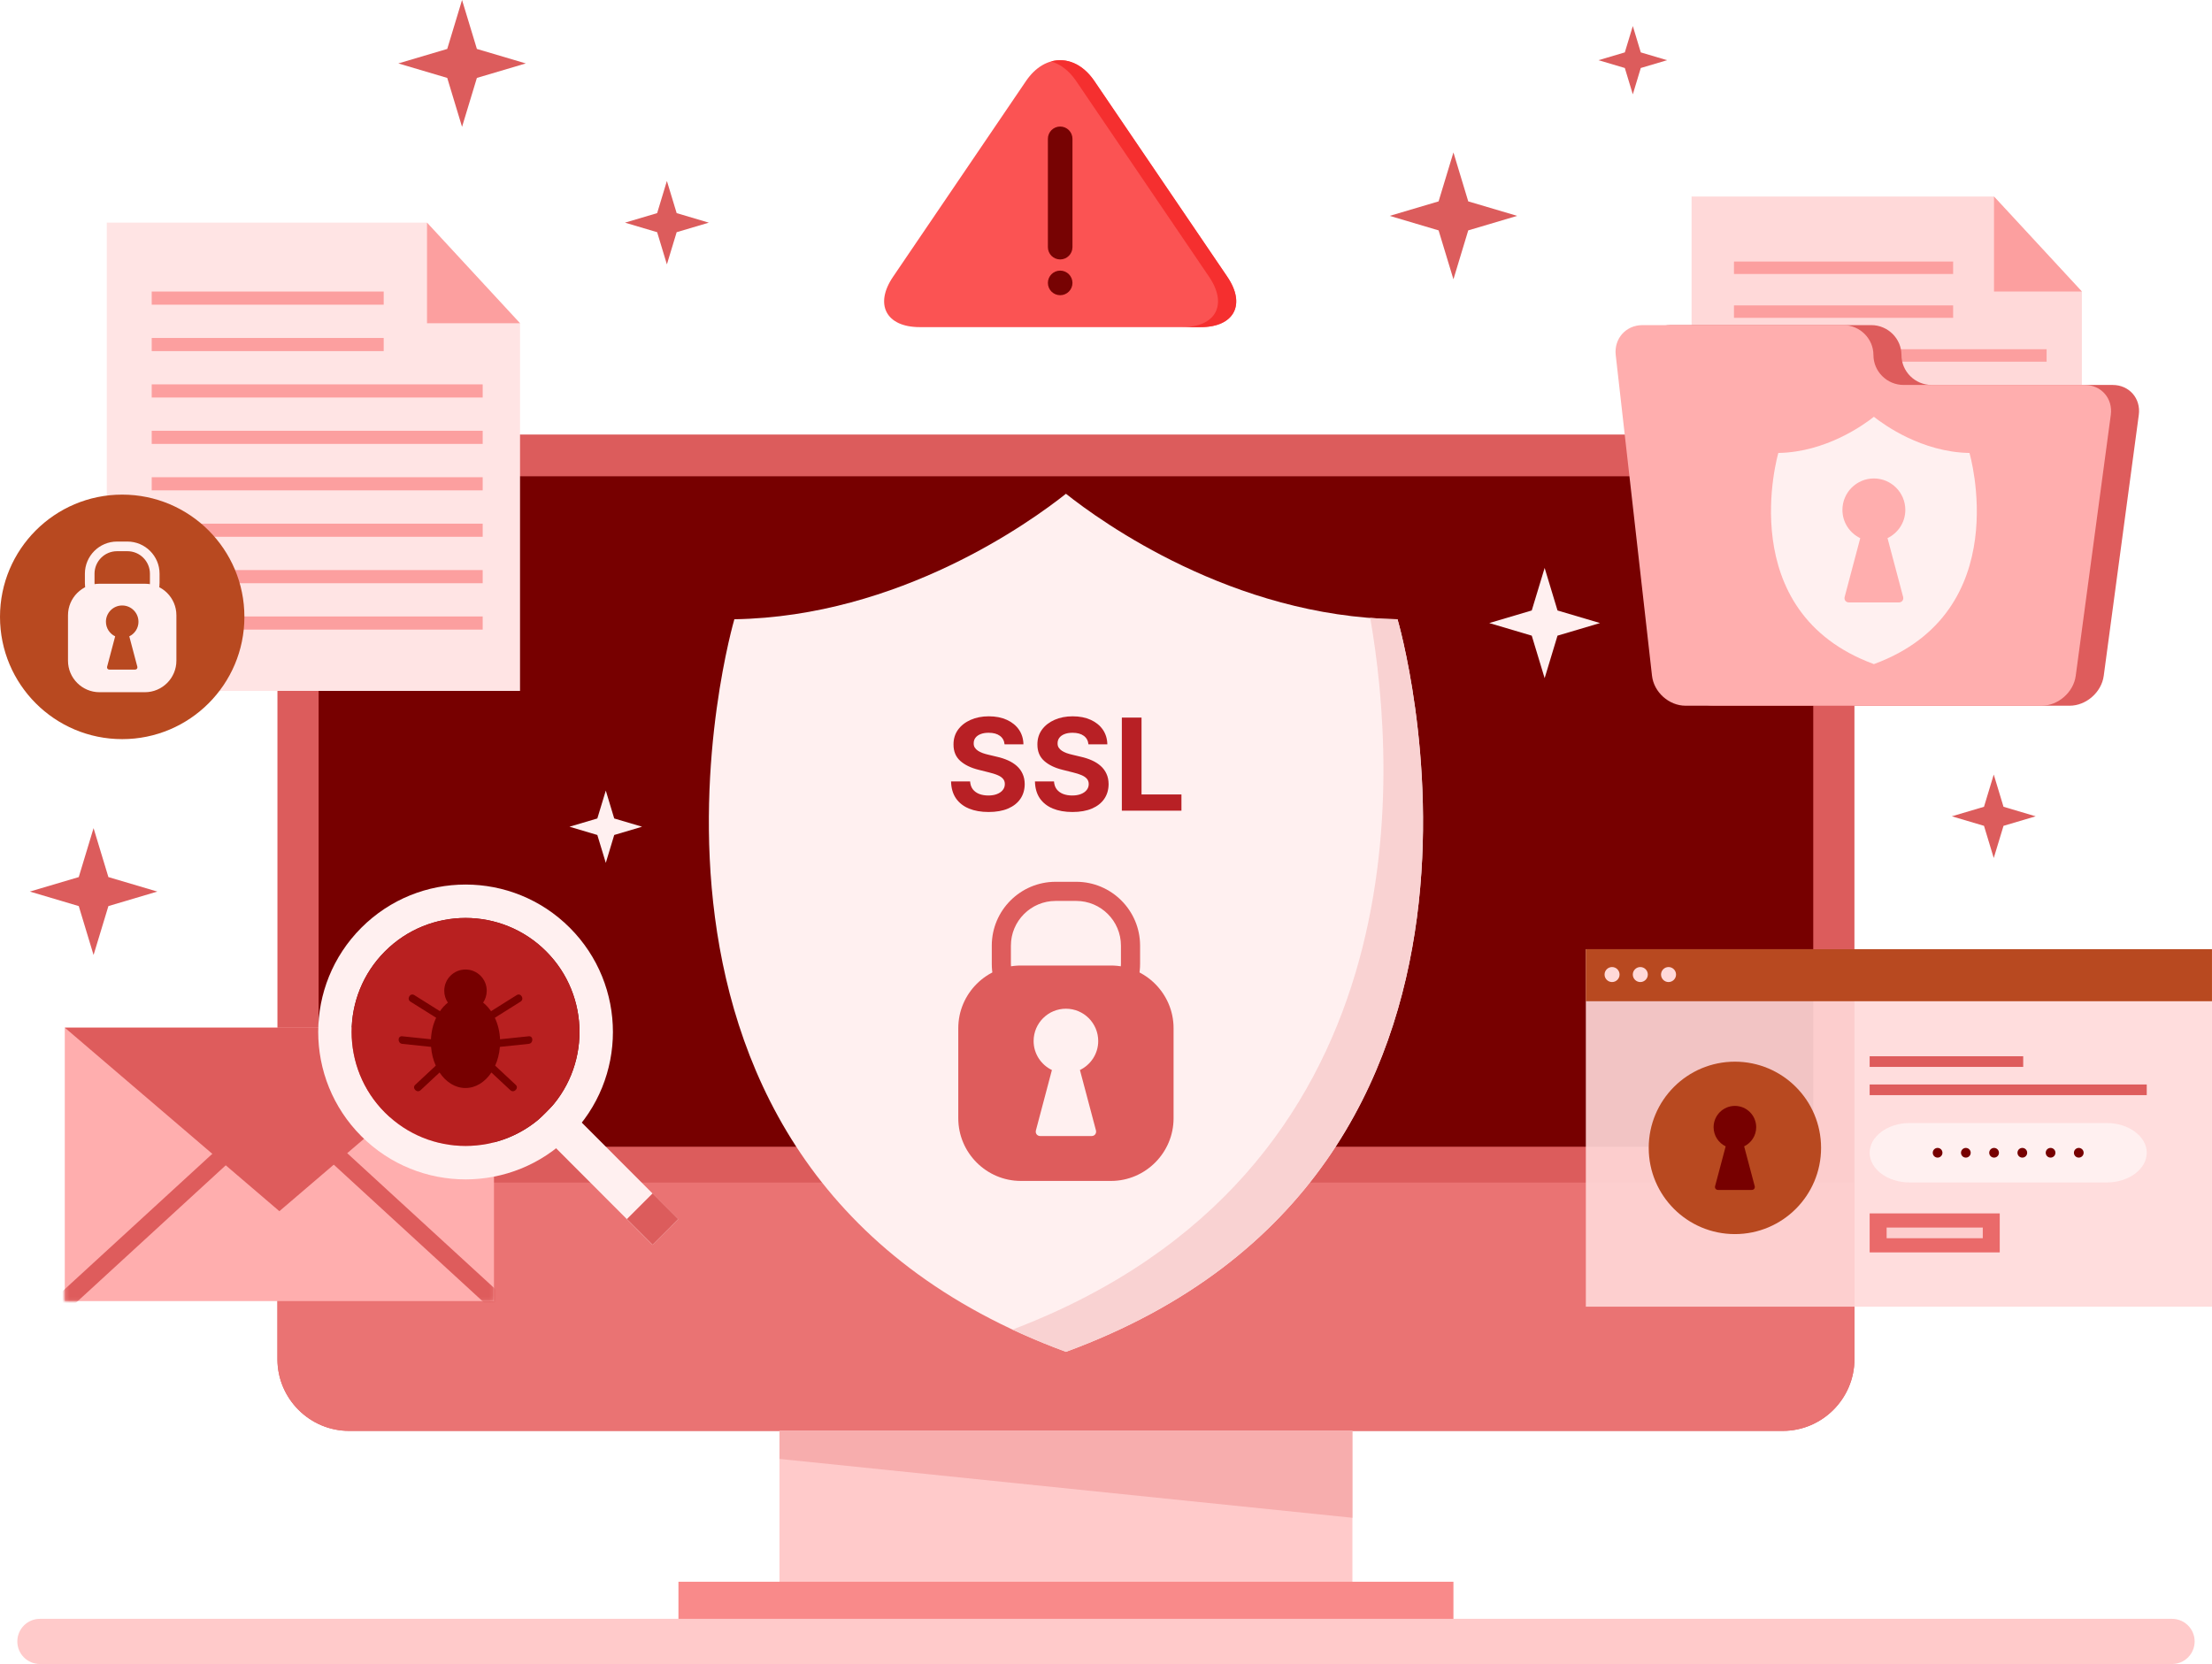 <svg width="622" height="468" viewBox="0 0 622 468" fill="none" xmlns="http://www.w3.org/2000/svg">
<g clip-path="url(#clip0_35_6)">
<path d="M521.456 382.278C521.456 393.362 512.396 402.428 501.319 402.428H98.15C87.073 402.428 78.014 393.362 78.014 382.278V142.359C78.014 131.275 87.073 122.209 98.15 122.209H501.319C512.396 122.209 521.456 131.275 521.456 142.359V382.27V382.278Z" fill="#DC5C5C"/>
<path d="M78.014 332.589V382.278C78.014 393.362 87.073 402.428 98.15 402.428H501.319C512.396 402.428 521.456 393.362 521.456 382.278V332.589H78.014Z" fill="#EA7373"/>
<path d="M96.072 133.948H503.398C506.969 133.948 509.871 136.851 509.871 140.425V316.036C509.871 319.61 506.969 322.514 503.398 322.514H96.072C92.5 322.514 89.598 319.61 89.598 316.036V140.433C89.598 136.859 92.5 133.955 96.072 133.955V133.948Z" fill="#770000"/>
<path d="M408.696 444.861H190.774V456.377H408.696V444.861Z" fill="#F98A8A"/>
<path d="M380.292 402.428H219.185V444.854H380.292V402.428Z" fill="#FFCACA"/>
<path d="M219.185 402.428H380.292V426.868L219.185 410.315V402.428Z" fill="#F7ADAD"/>
<path d="M392.978 174.163C346.539 173.4 309.591 146.695 299.739 138.869C289.894 146.695 252.946 173.4 206.499 174.163C206.499 174.163 160.877 329.161 299.739 380.191C438.608 329.153 392.978 174.163 392.978 174.163Z" fill="#FFF0F0"/>
<path d="M392.978 174.162C390.384 174.116 387.828 173.985 385.303 173.793C392.924 217.589 400.006 330.016 284.698 373.944C289.455 376.17 294.458 378.257 299.731 380.198C438.601 329.161 392.97 174.17 392.97 174.17L392.978 174.162Z" fill="#F9D2D2"/>
<path d="M302.64 289.054H296.827C286.935 289.054 278.881 281 278.881 271.096V265.952C278.881 256.049 286.935 248 296.827 248H302.64C312.532 248 320.586 256.054 320.586 265.952V271.096C320.586 280.995 312.532 289.054 302.64 289.054ZM296.827 253.382C289.904 253.382 284.26 259.024 284.26 265.952V271.096C284.26 278.029 289.899 283.666 296.827 283.666H302.64C309.568 283.666 315.201 278.024 315.201 271.096V265.952C315.201 259.019 309.568 253.382 302.64 253.382H296.827Z" fill="#DE5C5C"/>
<path d="M330 314.518C330 324.207 322.08 332.132 312.397 332.132H287.06C277.382 332.132 269.463 324.207 269.463 314.518V289.163C269.463 279.479 277.382 271.549 287.06 271.549H312.397C322.075 271.549 330 279.479 330 289.163V314.518Z" fill="#DE5C5C"/>
<path d="M308.811 292.787C308.811 287.768 304.747 283.696 299.731 283.696C294.715 283.696 290.646 287.768 290.646 292.787C290.646 296.385 292.758 299.471 295.791 300.941L291.279 317.967C291.104 318.819 291.672 319.512 292.539 319.512H306.923C307.79 319.512 308.358 318.819 308.188 317.967L303.671 300.936C306.704 299.466 308.811 296.38 308.811 292.782V292.787Z" fill="#FFF0F0"/>
<path opacity="0.9" d="M621.992 266.955H445.929V367.497H621.992V266.955Z" fill="#FFD9D9"/>
<path d="M621.992 266.955H445.929V281.59H621.992V266.955Z" fill="#B84920"/>
<path d="M455.412 274.088C455.412 275.251 454.465 276.198 453.303 276.198C452.14 276.198 451.194 275.251 451.194 274.088C451.194 272.925 452.14 271.977 453.303 271.977C454.465 271.977 455.412 272.925 455.412 274.088Z" fill="#FFD9D9"/>
<path d="M463.356 274.088C463.356 275.251 462.409 276.198 461.246 276.198C460.084 276.198 459.137 275.251 459.137 274.088C459.137 272.925 460.084 271.977 461.246 271.977C462.409 271.977 463.356 272.925 463.356 274.088Z" fill="#FFD9D9"/>
<path d="M471.292 274.088C471.292 275.251 470.345 276.198 469.183 276.198C468.02 276.198 467.073 275.251 467.073 274.088C467.073 272.925 468.02 271.977 469.183 271.977C470.345 271.977 471.292 272.925 471.292 274.088Z" fill="#FFD9D9"/>
<path d="M512.073 322.838C512.073 336.232 501.227 347.085 487.841 347.085C474.455 347.085 463.61 336.232 463.61 322.838C463.61 309.443 474.455 298.59 487.841 298.59C501.227 298.59 512.073 309.443 512.073 322.838Z" fill="#B84920"/>
<path d="M493.83 317.022C493.83 313.718 491.151 311.03 487.841 311.03C484.531 311.03 481.853 313.718 481.853 317.022C481.853 319.395 483.238 321.436 485.247 322.406L482.261 333.644C482.153 334.207 482.53 334.661 483.1 334.661H492.583C493.16 334.661 493.53 334.207 493.422 333.644L490.443 322.406C492.444 321.436 493.83 319.402 493.83 317.022Z" fill="#770000"/>
<path d="M568.911 297.065H525.736V300.061H568.911V297.065Z" fill="#DE5C5C"/>
<path d="M603.649 305.006H525.736V308.002H603.649V305.006Z" fill="#DE5C5C"/>
<path d="M603.649 324.208C603.649 328.807 598.584 332.566 592.396 332.566H536.989C530.793 332.566 525.736 328.799 525.736 324.208C525.736 319.618 530.801 315.844 536.989 315.844H592.396C598.584 315.844 603.649 319.61 603.649 324.208Z" fill="#FFF0F0"/>
<path d="M546.203 324.209C546.203 324.963 545.595 325.572 544.841 325.572C544.086 325.572 543.478 324.963 543.478 324.209C543.478 323.454 544.086 322.845 544.841 322.845C545.595 322.845 546.203 323.454 546.203 324.209Z" fill="#770000"/>
<path d="M554.147 324.209C554.147 324.963 553.547 325.572 552.785 325.572C552.023 325.572 551.422 324.963 551.422 324.209C551.422 323.454 552.038 322.845 552.785 322.845C553.531 322.845 554.147 323.454 554.147 324.209Z" fill="#770000"/>
<path d="M562.091 324.209C562.091 324.963 561.483 325.572 560.721 325.572C559.959 325.572 559.358 324.963 559.358 324.209C559.358 323.454 559.966 322.845 560.721 322.845C561.475 322.845 562.091 323.454 562.091 324.209Z" fill="#770000"/>
<path d="M570.027 324.209C570.027 324.963 569.426 325.572 568.664 325.572C567.902 325.572 567.302 324.963 567.302 324.209C567.302 323.454 567.91 322.845 568.664 322.845C569.419 322.845 570.027 323.454 570.027 324.209Z" fill="#770000"/>
<path d="M577.971 324.209C577.971 324.963 577.363 325.572 576.608 325.572C575.854 325.572 575.246 324.963 575.246 324.209C575.246 323.454 575.854 322.845 576.608 322.845C577.363 322.845 577.971 323.454 577.971 324.209Z" fill="#770000"/>
<path d="M585.907 324.209C585.907 324.963 585.299 325.572 584.537 325.572C583.774 325.572 583.174 324.963 583.174 324.209C583.174 323.454 583.79 322.845 584.537 322.845C585.283 322.845 585.907 323.454 585.907 324.209Z" fill="#770000"/>
<path d="M562.314 341.262H525.736V352.23H562.314V341.262Z" fill="#EA6A6A"/>
<path opacity="0.9" d="M557.542 345.244H530.508V348.24H557.542V345.244Z" fill="#FFD9D9"/>
<path d="M585.406 179.654H475.664V55.273H560.698L585.406 81.986V179.654Z" fill="#FFD9D9"/>
<path d="M560.698 55.273L585.406 81.986H560.698V55.273Z" fill="#FC9F9F"/>
<path d="M549.205 73.559H487.587V77.056H549.205V73.559Z" fill="#FC9F9F"/>
<path d="M549.205 85.891H487.587V89.388H549.205V85.891Z" fill="#FC9F9F"/>
<path d="M575.492 98.223H487.587V101.72H575.492V98.223Z" fill="#FC9F9F"/>
<path d="M575.492 110.555H487.587V114.052H575.492V110.555Z" fill="#FC9F9F"/>
<path d="M575.492 122.886H487.587V126.383H575.492V122.886Z" fill="#FC9F9F"/>
<path d="M575.492 135.218H487.587V138.715H575.492V135.218Z" fill="#FC9F9F"/>
<path d="M575.492 147.55H487.587V151.047H575.492V147.55Z" fill="#FC9F9F"/>
<path d="M575.492 159.882H487.587V163.379H575.492V159.882Z" fill="#FC9F9F"/>
<path d="M543.163 108.267C538.498 108.267 534.68 104.485 534.68 99.856C534.68 95.227 530.862 91.437 526.198 91.437H469.744C465.08 91.437 461.693 95.234 462.216 99.871L472.415 190.045C472.939 194.682 477.188 198.48 481.853 198.48H581.95C586.615 198.48 590.941 194.69 591.557 190.068L601.417 116.678C602.033 112.049 598.723 108.267 594.058 108.267H543.155H543.163Z" fill="#DE5C5C"/>
<path d="M535.281 108.267C530.616 108.267 526.798 104.485 526.798 99.856C526.798 95.227 522.98 91.437 518.315 91.437H461.862C457.198 91.437 453.811 95.234 454.334 99.871L464.533 190.045C465.057 194.682 469.306 198.48 473.97 198.48H574.076C578.74 198.48 583.066 194.69 583.682 190.068L593.543 116.678C594.158 112.049 590.848 108.267 586.184 108.267H535.281Z" fill="#FFAEAE"/>
<path d="M553.801 127.393C540.415 127.169 529.769 119.474 526.929 117.218C524.088 119.474 513.443 127.169 500.057 127.393C500.057 127.393 486.91 172.067 526.929 186.779C566.956 172.067 553.801 127.393 553.801 127.393ZM535.157 167.931C535.327 168.763 534.773 169.433 533.926 169.433H519.916C519.07 169.433 518.523 168.755 518.693 167.931L523.088 151.355C520.132 149.923 518.077 146.919 518.077 143.414C518.077 138.531 522.041 134.564 526.921 134.564C531.801 134.564 535.766 138.531 535.766 143.414C535.766 146.919 533.71 149.915 530.762 151.348L535.157 167.923V167.931Z" fill="#FFF0F0"/>
<path d="M138.9 289.023H18.22V365.926H138.9V289.023Z" fill="#FFAEAE"/>
<path d="M18.22 289.023L78.56 340.638L138.9 289.023H18.22Z" fill="#DE5C5C"/>
<mask id="mask0_35_6" style="mask-type:luminance" maskUnits="userSpaceOnUse" x="18" y="289" width="121" height="77">
<path d="M138.9 289.023H18.22V365.926H138.9V289.023Z" fill="white"/>
</mask>
<g mask="url(#mask0_35_6)">
<path d="M19.967 367.674C38.518 350.636 57.084 333.613 75.643 316.567C77.99 314.411 74.488 310.929 72.148 313.078C53.59 330.109 35.039 347.139 16.473 364.169C14.117 366.326 17.627 369.815 19.967 367.666V367.674Z" fill="#DE5C5C"/>
<path d="M137.561 367.674C119.01 350.636 100.452 333.613 81.885 316.567C79.538 314.411 83.032 310.929 85.372 313.078C103.931 330.109 122.497 347.139 141.048 364.169C143.396 366.326 139.901 369.815 137.553 367.666L137.561 367.674Z" fill="#DE5C5C"/>
</g>
<path d="M101.614 260.917C85.434 277.107 85.434 303.365 101.614 319.556C117.794 335.747 144.035 335.747 160.215 319.556C176.395 303.365 176.395 277.115 160.215 260.917C144.035 244.726 117.794 244.726 101.614 260.917ZM153.572 312.909C141.056 325.425 120.773 325.433 108.257 312.909C95.749 300.384 95.749 280.088 108.257 267.564C120.765 255.047 141.056 255.047 153.572 267.564C166.08 280.088 166.08 300.384 153.572 312.901V312.909Z" fill="#FFF0F0"/>
<path d="M153.572 312.901C141.056 325.418 120.773 325.426 108.257 312.901C95.749 300.377 95.749 280.081 108.257 267.556C120.765 255.04 141.056 255.04 153.572 267.556C166.08 280.081 166.08 300.377 153.572 312.893V312.901Z" fill="#B82020"/>
<path d="M157.18 309.304L149.959 316.523L183.481 350.102L190.702 342.883L157.18 309.304Z" fill="#FFF0F0"/>
<path d="M190.72 342.856L183.499 350.081L176.279 342.856L183.499 335.631L190.72 342.856Z" fill="#DC5C5C"/>
<path d="M148.684 291.45C145.99 291.727 143.303 292.012 140.609 292.289C140.509 290.078 139.986 288.014 139.147 286.243C141.556 284.725 143.965 283.215 146.375 281.706C147.537 280.974 146.467 279.133 145.297 279.865C142.895 281.375 140.486 282.884 138.077 284.394C137.43 283.454 136.684 282.638 135.852 281.983C136.491 281.028 136.868 279.88 136.868 278.648C136.868 275.343 134.197 272.671 130.895 272.671C127.593 272.671 124.922 275.343 124.922 278.648C124.922 279.88 125.299 281.028 125.938 281.983C125.107 282.638 124.36 283.454 123.713 284.394C121.304 282.884 118.902 281.375 116.493 279.865C115.323 279.133 114.261 280.974 115.416 281.706C117.825 283.223 120.234 284.733 122.643 286.243C121.804 288.014 121.281 290.071 121.181 292.289C118.487 292.004 115.8 291.727 113.106 291.45C111.744 291.303 111.752 293.437 113.106 293.583C115.808 293.868 118.51 294.145 121.212 294.43C121.358 296.348 121.828 298.135 122.536 299.707C120.611 301.501 118.687 303.304 116.763 305.098C115.754 306.038 117.263 307.548 118.271 306.608C120.049 304.952 121.828 303.288 123.598 301.632C125.376 304.313 127.985 306 130.887 306C133.789 306 136.391 304.313 138.177 301.632C139.955 303.288 141.733 304.952 143.504 306.608C144.504 307.548 146.021 306.038 145.012 305.098C143.088 303.304 141.164 301.501 139.239 299.707C139.947 298.135 140.417 296.341 140.563 294.43C143.265 294.145 145.967 293.868 148.669 293.583C150.023 293.444 150.031 291.311 148.669 291.45H148.684Z" fill="#770000"/>
<path d="M146.228 194.32H30.028V62.622H120.072L146.228 90.913V194.32Z" fill="#FFE4E4"/>
<path d="M120.073 62.622L146.228 90.913H120.073V62.622Z" fill="#FC9F9F"/>
<path d="M107.895 81.994H42.659V85.691H107.895V81.994Z" fill="#FC9F9F"/>
<path d="M107.895 95.05H42.659V98.747H107.895V95.05Z" fill="#FC9F9F"/>
<path d="M135.729 108.105H42.659V111.803H135.729V108.105Z" fill="#FC9F9F"/>
<path d="M135.729 121.154H42.659V124.851H135.729V121.154Z" fill="#FC9F9F"/>
<path d="M135.729 134.217H42.659V137.914H135.729V134.217Z" fill="#FC9F9F"/>
<path d="M135.729 147.273H42.659V150.97H135.729V147.273Z" fill="#FC9F9F"/>
<path d="M135.729 160.329H42.659V164.026H135.729V160.329Z" fill="#FC9F9F"/>
<path d="M135.729 173.377H42.659V177.074H135.729V173.377Z" fill="#FC9F9F"/>
<path d="M68.723 173.492C68.723 192.479 53.336 207.877 34.361 207.877C15.387 207.877 0 192.487 0 173.492C0 154.498 15.387 139.108 34.361 139.108C53.336 139.108 68.723 154.506 68.723 173.492Z" fill="#B84920"/>
<path d="M35.832 172.984H32.907C27.926 172.984 23.87 168.925 23.87 163.941V161.353C23.87 156.37 27.926 152.31 32.907 152.31H35.832C40.812 152.31 44.868 156.37 44.868 161.353V163.941C44.868 168.925 40.812 172.984 35.832 172.984ZM32.907 155.022C29.42 155.022 26.579 157.864 26.579 161.353V163.941C26.579 167.43 29.42 170.273 32.907 170.273H35.832C39.319 170.273 42.159 167.43 42.159 163.941V161.353C42.159 157.864 39.319 155.022 35.832 155.022H32.907Z" fill="#FFF0F0"/>
<path d="M27.988 164.172H40.743C45.63 164.172 49.602 168.147 49.602 173.038V185.809C49.602 190.708 45.63 194.682 40.735 194.682H27.98C23.092 194.682 19.12 190.708 19.12 185.817V173.046C19.12 168.147 23.092 164.172 27.988 164.172Z" fill="#FFF0F0"/>
<path d="M38.934 174.863C38.934 172.337 36.886 170.288 34.361 170.288C31.837 170.288 29.789 172.337 29.789 174.863C29.789 176.674 30.851 178.229 32.383 178.969L30.112 187.542C30.028 187.973 30.313 188.32 30.744 188.32H37.987C38.426 188.32 38.711 187.973 38.626 187.542L36.355 178.969C37.879 178.229 38.941 176.674 38.941 174.863H38.934Z" fill="#B84920"/>
<path d="M251.106 77.865C245.826 85.637 249.197 92 258.588 92H337.656C347.047 92 350.411 85.637 345.13 77.865L307.713 22.761C302.433 14.989 293.796 14.989 288.523 22.761L251.106 77.865Z" fill="#FB5353"/>
<path d="M345.123 77.865L307.705 22.761C304.411 17.916 299.823 16.091 295.551 17.285C298.13 18.009 300.593 19.826 302.587 22.761L340.004 77.865C345.284 85.637 341.913 91.999 332.522 91.999H337.641C347.032 91.999 350.396 85.637 345.115 77.865H345.123Z" fill="#F52F2F"/>
<path d="M298.114 35.586C296.206 35.586 294.658 37.134 294.658 39.044V69.508C294.658 71.418 296.206 72.966 298.114 72.966C300.023 72.966 301.571 71.418 301.571 69.508V39.044C301.571 37.134 300.023 35.586 298.114 35.586Z" fill="#770303"/>
<path d="M298.114 76.109C296.206 76.109 294.658 77.657 294.658 79.567C294.658 81.478 296.206 83.026 298.114 83.026C300.023 83.026 301.571 81.478 301.571 79.567C301.571 77.657 300.023 76.109 298.114 76.109Z" fill="#770303"/>
<path d="M437.962 171.69L434.344 159.728L430.718 171.69L418.764 175.233L430.718 178.776L434.344 190.731L437.962 178.776L449.916 175.233L437.962 171.69Z" fill="#FFF0F0"/>
<path d="M172.715 230.191L170.345 222.35L167.966 230.191L160.13 232.51L167.966 234.836L170.345 242.677L172.715 234.836L180.551 232.51L172.715 230.191Z" fill="#FFF0F0"/>
<path d="M563.376 226.902L560.628 217.844L557.888 226.902L548.843 229.582L557.888 232.263L560.628 241.313L563.376 232.263L572.421 229.582L563.376 226.902Z" fill="#DC5C5C"/>
<path d="M412.86 56.637L408.696 42.873L404.524 56.637L390.776 60.712L404.524 64.794L408.696 78.551L412.86 64.794L426.623 60.712L412.86 56.637Z" fill="#DC5C5C"/>
<path d="M30.482 246.675L26.31 232.91L22.146 246.675L8.39 250.749L22.146 254.832L26.31 268.588L30.482 254.832L44.237 250.749L30.482 246.675Z" fill="#DC5C5C"/>
<path d="M190.273 59.941L187.525 50.891L184.785 59.941L175.74 62.622L184.785 65.302L187.525 74.361L190.273 65.302L199.318 62.622L190.273 59.941Z" fill="#DC5C5C"/>
<path d="M461.377 14.735L459.137 7.325L456.89 14.735L449.485 16.93L456.89 19.125L459.137 26.535L461.377 19.125L468.782 16.93L461.377 14.735Z" fill="#DC5C5C"/>
<path d="M134.097 13.764L129.925 0L125.761 13.764L112.006 17.839L125.761 21.914L129.925 35.678L134.097 21.914L147.853 17.839L134.097 13.764Z" fill="#DC5C5C"/>
<path d="M617.119 461.646C617.119 465.15 614.279 468 610.769 468H11.223C7.72 468 4.872 465.158 4.872 461.646C4.872 458.141 7.712 455.291 11.223 455.291H610.769C614.271 455.291 617.119 458.133 617.119 461.646Z" fill="#FFCACA"/>
<path d="M282.479 209.348C282.376 208.316 281.937 207.515 281.162 206.944C280.386 206.373 279.334 206.088 278.004 206.088C277.101 206.088 276.338 206.216 275.716 206.471C275.094 206.718 274.616 207.064 274.284 207.507C273.96 207.95 273.798 208.453 273.798 209.015C273.781 209.484 273.879 209.893 274.092 210.243C274.314 210.592 274.616 210.895 275 211.15C275.383 211.397 275.827 211.615 276.329 211.802C276.832 211.981 277.369 212.135 277.94 212.263L280.292 212.825C281.434 213.081 282.483 213.422 283.437 213.848C284.392 214.274 285.219 214.798 285.917 215.42C286.616 216.042 287.157 216.775 287.541 217.619C287.933 218.463 288.133 219.43 288.142 220.521C288.133 222.123 287.724 223.513 286.915 224.689C286.113 225.856 284.954 226.764 283.437 227.412C281.929 228.051 280.109 228.37 277.979 228.37C275.865 228.37 274.024 228.047 272.456 227.399C270.896 226.751 269.677 225.792 268.8 224.522C267.93 223.244 267.474 221.663 267.432 219.78H272.788C272.848 220.657 273.099 221.39 273.542 221.978C273.994 222.558 274.595 222.997 275.345 223.295C276.104 223.585 276.96 223.73 277.915 223.73C278.852 223.73 279.666 223.593 280.356 223.321C281.055 223.048 281.596 222.669 281.98 222.183C282.363 221.697 282.555 221.139 282.555 220.508C282.555 219.92 282.381 219.426 282.031 219.025C281.69 218.625 281.187 218.284 280.523 218.003C279.866 217.721 279.061 217.466 278.106 217.236L275.256 216.52C273.048 215.983 271.305 215.143 270.027 214.001C268.748 212.859 268.113 211.321 268.122 209.386C268.113 207.801 268.535 206.416 269.388 205.231C270.248 204.047 271.429 203.122 272.929 202.457C274.429 201.792 276.133 201.46 278.042 201.46C279.986 201.46 281.682 201.792 283.131 202.457C284.588 203.122 285.721 204.047 286.531 205.231C287.341 206.416 287.758 207.788 287.784 209.348H282.479Z" fill="#B82025"/>
<path d="M306.068 209.348C305.966 208.316 305.527 207.515 304.752 206.944C303.976 206.373 302.923 206.088 301.594 206.088C300.691 206.088 299.928 206.216 299.306 206.471C298.683 206.718 298.206 207.064 297.874 207.507C297.55 207.95 297.388 208.453 297.388 209.015C297.371 209.484 297.469 209.893 297.682 210.243C297.904 210.592 298.206 210.895 298.59 211.15C298.973 211.397 299.416 211.615 299.919 211.802C300.422 211.981 300.959 212.135 301.53 212.263L303.882 212.825C305.024 213.081 306.073 213.422 307.027 213.848C307.982 214.274 308.808 214.798 309.507 215.42C310.206 216.042 310.747 216.775 311.131 217.619C311.523 218.463 311.723 219.43 311.732 220.521C311.723 222.123 311.314 223.513 310.504 224.689C309.703 225.856 308.544 226.764 307.027 227.412C305.519 228.051 303.699 228.37 301.568 228.37C299.455 228.37 297.614 228.047 296.046 227.399C294.486 226.751 293.267 225.792 292.389 224.522C291.52 223.244 291.064 221.663 291.021 219.78H296.378C296.438 220.657 296.689 221.39 297.132 221.978C297.584 222.558 298.185 222.997 298.935 223.295C299.693 223.585 300.55 223.73 301.504 223.73C302.442 223.73 303.256 223.593 303.946 223.321C304.645 223.048 305.186 222.669 305.57 222.183C305.953 221.697 306.145 221.139 306.145 220.508C306.145 219.92 305.97 219.426 305.621 219.025C305.28 218.625 304.777 218.284 304.112 218.003C303.456 217.721 302.651 217.466 301.696 217.236L298.845 216.52C296.638 215.983 294.895 215.143 293.617 214.001C292.338 212.859 291.703 211.321 291.712 209.386C291.703 207.801 292.125 206.416 292.977 205.231C293.838 204.047 295.019 203.122 296.519 202.457C298.019 201.792 299.723 201.46 301.632 201.46C303.575 201.46 305.271 201.792 306.72 202.457C308.178 203.122 309.311 204.047 310.121 205.231C310.931 206.416 311.348 207.788 311.374 209.348H306.068Z" fill="#B82025"/>
<path d="M315.455 228V201.818H320.991V223.436H332.215V228H315.455Z" fill="#B82025"/>
</g>
<defs>
<clipPath id="clip0_35_6">
<rect width="622" height="468" fill="white"/>
</clipPath>
</defs>
</svg>
